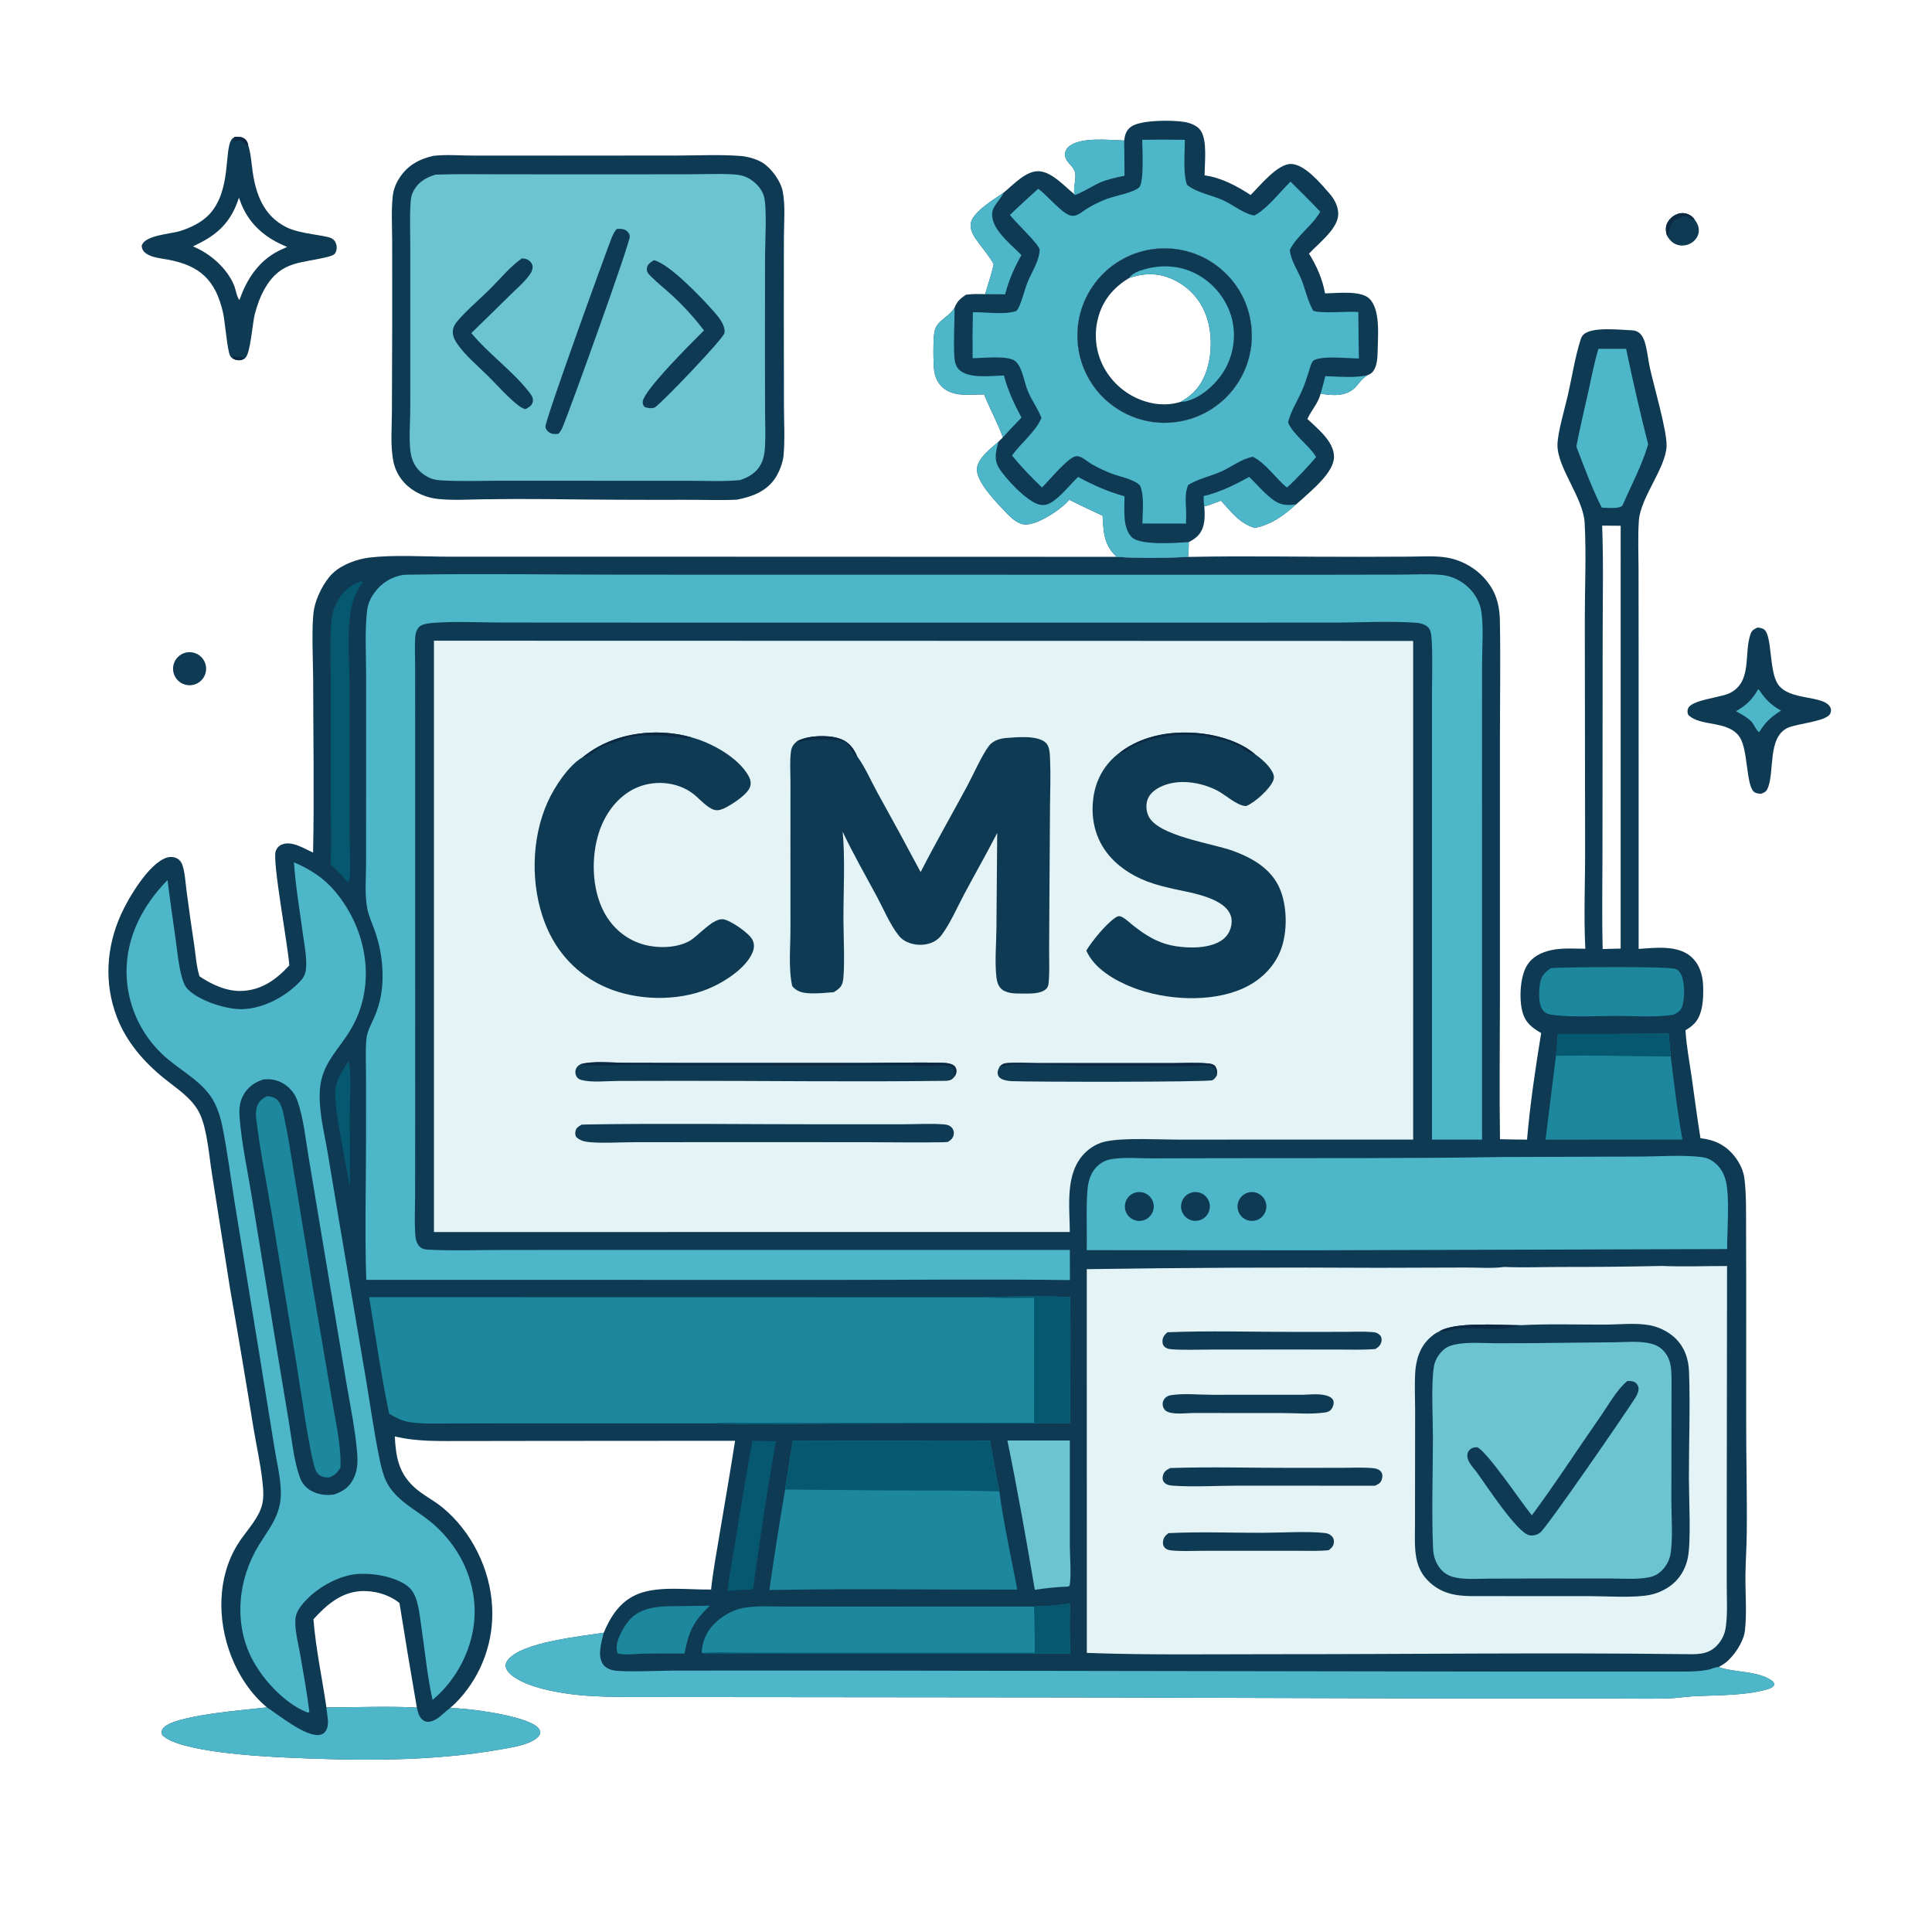 <?xml version="1.0" encoding="utf-8" ?><svg xmlns="http://www.w3.org/2000/svg" xmlns:xlink="http://www.w3.org/1999/xlink" width="1024" height="1024" viewBox="0 0 1024 1024"><path fill="#0F3A54" d="M840.258 502.862C839.349 484.922 840.21 467.174 840.139 449.237L839.976 328.141C839.982 311.298 840.806 293.96 839.902 277.158C839.18 263.756 825.251 247.852 825.488 235.633C825.614 229.102 829.496 216.125 831.05 209.259C833.239 199.589 834.828 189.058 837.867 179.644C838.126 178.822 838.577 178.073 839.181 177.458C843.529 172.975 858.545 174.847 864.836 175.067C866.646 175.131 868.162 175.678 869.438 176.996C870.519 178.114 871.222 179.604 871.692 181.071C873.085 185.407 873.437 190.145 874.388 194.593C876.385 203.933 883.748 228.784 883.313 236.683C882.665 248.444 869.427 263.696 868.615 276.141C868.065 284.566 868.451 293.222 868.463 301.669L868.507 349.361L868.512 502.931C877.291 502.356 889.287 500.76 896.411 507.161C900.885 511.181 902.537 516.895 902.706 522.743C902.888 529.071 902.657 537.675 898.025 542.513C896.647 543.952 895.05 545.055 893.341 546.057C893.81 554.23 895.415 562.533 896.585 570.644C898.153 581.514 899.513 592.455 901.285 603.29C908.503 604.002 914.594 606.903 919.177 612.647C922.089 616.297 924.104 620.4 924.635 625.045C925.595 633.446 925.427 641.884 925.457 650.323L925.534 679.511L925.518 753C925.476 772.836 926.04 792.699 925.816 812.533C925.734 819.817 925.244 827.099 925.13 834.385C924.984 843.653 925.972 855.571 924.809 864.52C924.05 870.359 919.014 877.888 914.344 881.451C913.272 882.269 912.081 882.93 910.904 883.58C919.401 886.565 930.863 885.498 938.566 890.409C939.738 891.157 940.159 891.629 940.479 892.962C939.591 894.425 938.329 894.864 936.75 895.337C925.235 898.783 910.108 898.411 898.005 899.037C893.239 899.284 888.517 900.091 883.743 900.219C873.798 900.484 863.76 900.211 853.806 900.24L783.243 900.258L570.319 899.672L404.561 899.508L349.703 899.464C337.423 899.435 325.078 899.619 312.817 898.898C301.496 898.232 284.818 895.789 275.011 890.409C272.45 889.004 268.598 886.552 268.06 883.38C267.843 882.098 268.336 880.892 269.105 879.893C276.492 870.3 308.305 867.25 319.978 865.386C323.746 856.448 328.856 848.557 338.242 844.806C349.238 840.411 365.01 842.697 376.886 842.483C377.876 833.043 379.653 823.598 381.208 814.234C384.009 797.376 386.995 780.534 389.606 763.645L285.481 763.715L245.918 763.774C233.533 763.718 221.361 764.278 209.248 761.319C209.81 772.07 211.225 780.537 219.465 788.17C224.012 792.384 229.908 795.162 234.709 799.148C250.029 811.869 259.791 831.661 260.835 851.477C261.854 869.522 255.578 887.218 243.419 900.59C241.861 902.295 240.261 903.879 238.483 905.358C248.672 905.266 274.594 909.061 283.045 914.098C284.762 915.122 285.895 916.084 286.386 918.076C286.173 919.334 285.857 920.008 284.925 920.853C280.416 924.939 270.909 926.241 265.109 927.262C228.117 933.769 189.141 933.284 151.745 931.536C138.699 930.926 94.239 928.632 85.937 919.503C85.615 918.142 85.439 917.649 86.23 916.36C90.762 908.971 132.014 906.204 141.496 904.938C133.021 897.963 126.388 887.823 122.468 877.633C115.149 858.611 115.002 836.037 126.094 818.316C129.849 812.316 135.259 806.899 138 800.346C140.104 795.317 139.648 790.359 139.077 785.084C138.042 775.51 135.825 765.886 134.263 756.369C130.351 732.049 126.267 707.756 122.01 683.493L112.336 622.073C110.848 612.947 109.804 598.33 105.826 590.183C101.819 581.975 93.892 577.16 87.027 571.6C76.205 562.836 67.004 552.248 61.961 539.116C55.075 521.184 56.3 501.995 64.167 484.601C68.093 475.921 78.751 457.822 88.196 454.625C90.188 453.951 92.309 454.08 94.134 455.14C95.305 455.82 96.22 457.107 96.643 458.366C98.074 462.618 98.292 467.85 98.893 472.309C100.13 481.81 101.474 491.296 102.924 500.767C103.699 506.077 104.065 511.799 105.58 516.95C105.63 517.119 105.685 517.286 105.737 517.454C112.238 521.879 120.24 525.566 128.258 525.215C138.749 524.755 146.538 519.127 153.336 511.651C152.67 501.23 144.194 456.157 146.134 451.061C146.713 449.539 147.783 448.268 149.314 447.643C154.735 445.432 161.055 449.742 165.935 451.87C166.589 421.426 166.016 390.829 165.981 360.369C165.97 350.786 164.922 331.138 166.469 322.751C167.605 316.592 171.751 308.281 176.267 303.929C181.149 299.225 189.274 296.274 195.942 295.5C209.141 293.968 224.561 295.044 238.011 295.054L318.383 295.038L591.915 295.13C604.259 295.966 617.311 295.757 629.674 295.178C659.742 294.555 689.921 295.178 720.002 295.118L747.298 295.028C753.913 294.99 760.998 294.438 767.518 295.643C773.839 296.812 780.12 300.024 784.768 304.442C792.058 311.373 794.786 319.008 794.971 328.991C795.368 350.428 794.995 371.925 794.987 393.369L794.997 528.564C794.988 553.628 794.634 578.741 795.031 603.798C799.807 603.933 804.584 604.008 809.362 604.023C810.965 585.269 813.815 566.125 816.85 547.537C812.049 544.748 808.535 542.111 806.958 536.449C805.07 529.676 805.633 517.786 809.291 511.776C812.2 506.998 816.912 504.764 822.214 503.59C827.972 502.315 834.387 502.822 840.258 502.862ZM173.009 904.956C188.893 904.982 205.103 904.233 220.938 905.049C217.737 886.606 214.668 868.14 211.733 849.653C206.137 845.062 198.106 842.869 190.922 843.355C180.552 844.058 172.755 850.902 166.136 858.257C167.36 873.834 170.748 889.476 173.009 904.956ZM849.445 503.01L858.98 502.765L858.988 278.67L849.17 278.595C849.918 297.923 849.451 317.42 849.449 336.77L849.35 448.487C849.354 466.642 848.999 484.867 849.445 503.01Z"/><path fill="#4EB6C9" d="M910.904 883.58C919.401 886.565 930.863 885.498 938.566 890.409C939.738 891.157 940.159 891.629 940.479 892.962C939.591 894.425 938.329 894.864 936.75 895.337C925.235 898.783 910.108 898.411 898.005 899.037C893.239 899.284 888.517 900.091 883.743 900.219C873.798 900.484 863.76 900.211 853.806 900.24L783.243 900.258L570.319 899.672L404.561 899.508L349.703 899.464C337.423 899.435 325.078 899.619 312.817 898.898C301.496 898.232 284.818 895.789 275.011 890.409C272.45 889.004 268.598 886.552 268.06 883.38C267.843 882.098 268.336 880.892 269.105 879.893C276.492 870.3 308.305 867.25 319.978 865.386C318.852 870.168 316.555 877.213 319.402 881.76C320.691 883.818 322.819 884.855 325.137 885.315C330.523 886.383 350.886 885.448 357.426 885.439L441.907 885.413L785.76 885.95L891.256 885.972C895.84 885.96 900.453 885.872 904.982 885.088C906.606 884.806 909.449 883.432 910.904 883.58Z"/><path fill="#4EB6C9" d="M141.496 904.938C147.715 908.961 162.344 921.001 169.677 919.483C171.017 919.206 172.112 918.425 172.795 917.236C174.891 913.586 173.197 908.862 173.009 904.956C188.893 904.982 205.103 904.233 220.938 905.049C221.538 907.636 222.091 910.269 224.425 911.863C225.533 912.618 226.794 912.773 228.09 912.482C232.409 911.513 235.049 907.74 238.483 905.358C248.672 905.266 274.594 909.061 283.045 914.098C284.762 915.122 285.895 916.084 286.386 918.076C286.173 919.334 285.857 920.008 284.925 920.853C280.416 924.939 270.909 926.241 265.109 927.262C228.117 933.769 189.141 933.284 151.745 931.536C138.699 930.926 94.239 928.632 85.937 919.503C85.615 918.142 85.439 917.649 86.23 916.36C90.762 908.971 132.014 906.204 141.496 904.938Z"/><path fill="#E4F3F5" d="M230.005 339.585L748.998 339.718L749.004 604.005L703.25 603.99L625.14 604.02C614.295 604.029 596.436 602.95 586.55 604.888C582.161 605.748 578.38 607.808 575.181 610.932C564.302 621.554 566.953 639.119 567.02 652.981L230.004 653.008L230.005 339.585Z"/><path fill="#0F3A54" d="M422.446 392.883C428.003 389.777 438.417 389.422 444.472 391.287C448.907 392.653 451.65 395.393 453.66 399.471C453.892 399.944 454.118 400.419 454.339 400.897C458.388 406.366 461.556 413.74 464.863 419.758C472.689 433.839 480.384 447.992 487.948 462.215C495.814 446.862 504.424 431.852 512.611 416.665C515.62 411.082 520.585 399.906 524.191 395.283C526.301 392.578 529.948 391.398 533.253 391.153C538.78 390.742 550.021 389.548 554.329 393.729C556.537 395.871 556.445 400.061 556.574 403.017C556.927 411.082 556.583 419.276 556.526 427.352L556.235 471.428L556.057 502.777C556.03 508.72 556.361 514.845 555.812 520.758C555.677 522.203 555.466 523.284 554.325 524.291C551.273 526.982 545.317 526.591 541.531 526.6C537.859 526.609 532.992 526.635 530.321 523.706C528.941 522.192 528.379 520.12 528.147 518.131C527.17 509.742 528.061 500.358 528.132 491.89L528.537 441.483C522.952 452.388 516.843 463.073 511.074 473.888C507.353 480.865 503.916 488.889 499.308 495.265C498.143 496.876 496.762 498.145 494.999 499.074C491.18 501.089 486.267 501.255 482.218 499.863C479.85 499.049 477.849 497.758 476.29 495.792C471.719 490.029 468.415 482.027 464.916 475.5C458.769 464.033 452.199 452.62 446.644 440.86C447.983 454.942 447.013 472.956 447.04 487.507C447.053 494.37 447.985 515.069 446.633 520.626C445.978 523.321 444.103 524.492 441.883 525.901C437.506 526.226 432.759 526.728 428.384 526.422C424.9 526.178 422.2 525.394 419.906 522.693C417.821 513.389 418.953 502.295 418.956 492.754L418.95 445.668L418.959 414.469C418.962 409.223 418.541 403.561 419.211 398.374C419.529 395.912 420.564 394.422 422.446 392.883Z"/><path fill="#0B2942" d="M422.446 392.883C428.003 389.777 438.417 389.422 444.472 391.287C448.907 392.653 451.65 395.393 453.66 399.471C453.892 399.944 454.118 400.419 454.339 400.897C451.8 400.393 450.637 394.874 448.009 393.439C443.92 391.206 430.151 391.741 425.488 392.793C424.657 392.981 424.026 393.12 423.168 393.003C422.926 392.97 422.687 392.923 422.446 392.883Z"/><path fill="#0F3A54" d="M593.504 398.874C606.096 389.251 622.503 386.926 637.925 388.906C647.161 390.092 657.878 393.524 665.077 399.648C668.461 402.049 672.493 405.483 674.407 409.194C675.169 410.673 675.509 412.004 674.887 413.593C673.077 418.22 664.985 425.524 660.425 427.231C655.618 427.098 649.569 421.251 645.179 419.009C637.11 414.887 626.516 412.947 617.755 415.958C614.114 417.209 610.106 419.495 608.468 423.156C607.206 425.976 607.411 429.66 608.683 432.442C613.583 443.152 642.839 447 653.712 451.042C663.763 454.778 673.511 460.312 678.099 470.522C682.351 479.984 682.525 494.066 678.761 503.697C675.1 513.062 667.494 520.081 658.385 524.07C641.314 531.547 617.452 530.049 600.373 523.398C590.935 519.723 580.038 513.454 575.761 503.845C578.617 498.974 586.088 489.91 590.75 486.674C591.762 485.971 592.688 485.308 593.944 485.723C595.99 486.4 598.149 488.547 599.828 489.9C607.186 495.831 613.981 500.118 623.52 501.558C631.098 502.702 641.969 502.738 648.253 497.834C650.875 495.788 652.373 492.823 652.743 489.533C654.225 476.358 631.358 473.253 622.423 471.235C617.52 470.127 612.693 468.972 607.985 467.176C599.703 464.017 591.929 458.929 586.542 451.797C580.094 443.259 578.028 432.797 579.579 422.306C580.99 412.759 585.764 404.633 593.504 398.874Z"/><path fill="#0B2942" d="M593.504 398.874C606.096 389.251 622.503 386.926 637.925 388.906C647.161 390.092 657.878 393.524 665.077 399.648C664.103 400.733 658.112 396.254 656.681 395.47C651.342 392.543 644.226 391.142 638.29 390.18C626.704 388.303 611.975 390.088 601.284 395.015C599.205 395.972 596.381 398.736 594.168 398.862C593.947 398.874 593.725 398.87 593.504 398.874Z"/><path fill="#0F3A54" d="M308.893 401.282C311.508 399.221 314.207 397.371 317.124 395.759C331.656 387.729 350.27 386.27 366.163 390.717C376.777 393.54 390.984 401.21 396.634 411.044C397.681 412.866 398.204 414.744 397.627 416.81C396.473 420.938 388.466 425.999 384.81 427.941C383.053 428.876 380.702 429.823 378.684 429.269C374.755 428.19 370.796 423.388 367.605 420.885C358.874 414.035 345.984 413.179 336.114 418.093C326.9 422.681 320.533 431.672 317.427 441.299C313.25 454.244 313.661 471.132 320.078 483.302C324.404 491.504 331.411 497.643 340.319 500.384C347.852 502.702 358.116 502.686 365.198 498.873C370.222 496.168 378.174 485.908 383.894 487.331C387.766 488.293 396.937 494.46 398.812 498.101C399.892 500.198 399.807 502.434 398.952 504.592C395.479 513.345 383.226 520.943 374.869 524.297C358.626 530.818 337.528 530.34 321.476 523.458C306.076 516.857 294.884 504.857 288.85 489.29C281.137 469.389 281.488 444.49 290.313 425C293.886 417.107 301.274 405.72 308.893 401.282Z"/><path fill="#0B2942" d="M308.893 401.282C311.508 399.221 314.207 397.371 317.124 395.759C331.656 387.729 350.27 386.27 366.163 390.717C365.634 391.021 365.41 391.206 364.727 391.276C362.539 391.497 359.334 390.612 357.079 390.42C351.378 389.934 345.386 389.61 339.669 389.87C335.813 390.046 331.115 391.549 327.437 392.726C324.586 393.639 321.605 394.613 318.879 395.845C315.971 397.158 312.043 401.397 308.893 401.282Z"/><path fill="#0F3A54" d="M307.743 564.034C314.298 562.19 324.798 563.3 331.837 563.319L369.66 563.403L457.728 563.38C471.694 563.379 485.808 562.934 499.758 563.33C501.443 563.377 503.384 563.568 504.91 564.337C505.821 564.796 506.544 565.575 506.777 566.568C507.12 568.032 506.82 569.281 505.99 570.509C505.571 571.076 505.077 571.658 504.488 572.056C502.984 573.07 500.293 572.861 498.526 572.884C452.835 573.47 407.049 572.84 361.349 572.86L327.379 572.929C321.503 572.947 313.728 573.881 308.093 572.402C306.926 572.096 305.943 571.375 305.409 570.265C304.883 569.169 304.795 567.813 305.223 566.67C305.724 565.332 306.563 564.724 307.743 564.034Z"/><path fill="#0B2942" d="M307.743 564.034C314.298 562.19 324.798 563.3 331.837 563.319L369.66 563.403L457.728 563.38C471.694 563.379 485.808 562.934 499.758 563.33C501.443 563.377 503.384 563.568 504.91 564.337C505.821 564.796 506.544 565.575 506.777 566.568C507.12 568.032 506.82 569.281 505.99 570.509C505.422 569.362 505.588 568.298 505.599 567.043C504.964 565.94 504.497 565.166 503.139 564.922C500.023 564.362 495.665 564.991 492.422 564.93C477.1 564.62 461.773 564.572 446.449 564.785L354.985 564.748C349.971 564.7 344.978 564.238 339.967 564.213C333.379 564.181 312.067 565.556 307.743 564.034Z"/><path fill="#0F3A54" d="M308.261 596.081C309.503 596.033 310.746 595.996 311.988 595.972C352.914 595.323 393.944 595.904 434.882 595.893L478.455 595.883C485.692 595.881 493.376 595.364 500.573 595.966C502.089 596.093 503.602 596.598 504.606 597.809C505.393 598.757 505.672 600.001 505.499 601.208C505.198 603.309 503.979 604.248 502.307 605.278C501.453 605.338 500.607 605.397 499.75 605.413C486.06 605.663 472.315 605.384 458.619 605.381L376.747 605.36L334.833 605.403C327.557 605.438 319.91 605.998 312.676 605.375C309.852 605.132 307.49 604.598 305.4 602.614C304.838 601.48 304.781 600.746 305.031 599.531C305.416 597.659 306.76 596.993 308.261 596.081Z"/><path fill="#0F3A54" d="M529.879 565.229C530.801 564.46 531.691 563.67 532.941 563.549C538.493 563.009 544.516 563.474 550.129 563.474L584.837 563.47L621.336 563.477C627.624 563.479 634.307 563.043 640.554 563.681C641.902 563.819 642.693 564.006 643.805 564.77C645.194 566.617 645.157 567.951 644.917 570.127C644.404 570.946 643.513 572.137 642.62 572.534C640.253 573.587 546.906 573.479 536.493 573.041C534.853 572.972 533.152 572.755 531.6 572.199C530.53 571.815 529.382 571.037 529.001 569.922C528.405 568.174 529.069 566.743 529.879 565.229Z"/><path fill="#0B2942" d="M529.879 565.229C530.801 564.46 531.691 563.67 532.941 563.549C538.493 563.009 544.516 563.474 550.129 563.474L584.837 563.47L621.336 563.477C627.624 563.479 634.307 563.043 640.554 563.681C641.902 563.819 642.693 564.006 643.805 564.77C645.194 566.617 645.157 567.951 644.917 570.127C644.577 568.909 644.188 566.676 643.221 565.829C643.045 565.675 641.934 564.948 641.638 564.863C639.671 564.299 633.127 565.036 630.685 565.022L575.307 564.935C562.734 564.814 550.295 563.748 537.686 564.004C535.11 564.057 533.004 565.028 530.576 565.193C530.344 565.208 530.111 565.217 529.879 565.229Z"/><path fill="#E4F3F5" d="M880.84 670.976C892.292 671.46 903.907 670.992 915.376 671.017L915.212 800.916L915.209 840.101C915.205 847.316 915.71 855.063 914.731 862.212C914.189 866.171 912.626 869.465 909.845 872.33C905.044 877.275 898.906 876.804 892.552 876.727C819.602 875.844 746.556 876.793 673.594 876.755C641.127 876.738 608.487 877.274 576.042 876.069L576.01 672.685C627.538 671.902 679.072 671.662 730.605 671.965L776.999 671.822C783.476 671.776 790.884 672.392 797.274 671.514C806.806 671.917 816.493 671.544 826.038 671.517C844.307 671.553 862.575 671.372 880.84 670.976Z"/><path fill="#0F3A54" d="M805.768 702.392C820.543 701.596 835.529 702.088 850.325 702.073C858.059 702.065 866.722 701.034 874.287 702.386C879.009 703.23 883.878 705.591 887.424 708.799C892.748 713.614 894.987 720.127 895.234 727.148C895.896 745.972 895.115 765.06 895.159 783.912C895.182 793.917 896.32 816.684 894.64 825.381C893.726 830.111 891.581 834.586 888.189 838.044C884.578 841.726 879.698 844.218 874.672 845.287C866.31 847.064 850.892 845.978 841.892 845.977L779.972 845.973C770.675 845.907 762.975 844.277 756.347 837.265C753.015 833.739 751.273 829.551 750.517 824.811C749.619 819.175 749.974 813.208 749.978 807.52L750.004 782.326L750.048 747.568C750.035 741.154 749.724 734.63 750.041 728.231C750.393 721.139 752.363 714.072 757.793 709.15C759.188 707.885 761.039 706.357 762.808 705.743C770.683 700.398 795.439 702.369 805.768 702.392Z"/><path fill="#0B2942" d="M762.808 705.743C770.683 700.398 795.439 702.369 805.768 702.392C797.361 705.556 783.791 703.767 774.655 703.956C770.938 704.032 765.956 706.149 762.808 705.743Z"/><path fill="#6BC4D0" d="M826.146 711.74L855.944 711.425C861.611 711.37 867.878 710.76 873.444 711.791C876.276 712.316 879.02 713.324 881.119 715.358C885.98 720.067 885.914 725.924 885.948 732.207L885.859 795.086C885.84 803.363 886.801 816.446 885.324 824.09C884.719 827.219 882.986 830.301 880.694 832.507C878.679 834.445 876.866 835.413 874.146 835.972C867.802 837.275 860.567 836.646 854.098 836.649L820.25 836.631L789.432 836.705C783.902 836.72 777.875 837.23 772.437 836.32C769.641 835.852 766.842 834.828 764.741 832.867C761.456 829.799 759.761 825.448 759.568 821.014C758.717 801.418 759.468 781.444 759.474 761.811C759.478 751.297 758.464 734.12 759.953 724.541C760.439 721.412 762.019 718.517 764.21 716.25C766.158 714.235 768.23 713.26 770.946 712.665C777.796 711.163 785.841 711.937 792.834 711.94C803.938 711.968 815.042 711.901 826.146 711.74Z"/><path fill="#0F3A54" d="M862.502 731.962C864.304 731.959 865.742 731.855 867.173 733.155C868.137 734.031 868.539 735.126 868.465 736.418C868.372 738.032 867.503 739.608 866.668 740.95C861.924 748.58 819.683 809.864 816.335 812.299C814.576 813.579 812.693 814.107 810.546 813.695C804.063 812.452 787.238 786.433 782.572 780.151C780.859 777.924 777.883 774.881 777.734 771.94C777.668 770.644 777.858 769.603 778.779 768.633C780.021 767.324 781.305 767.036 783.035 767.089C788.489 769.702 806.521 796.588 811.92 803.155C824.362 786.417 835.789 768.626 847.76 751.518C852.048 745.389 856.807 736.687 862.502 731.962Z"/><path fill="#0F3A54" d="M620.221 778.099C641.79 777.368 663.579 778.036 685.171 778.007L712.252 777.965C717.355 777.959 722.634 777.664 727.709 778.158C729.397 778.322 731.236 778.8 732.183 780.36C732.944 781.614 732.77 783.153 732.265 784.46C731.577 786.241 730.321 786.786 728.701 787.468L656.361 787.437C644.902 787.436 632.903 788.228 621.501 787.428C619.798 787.308 617.85 786.9 616.796 785.398C616.052 784.338 616.12 783.157 616.417 781.961C616.929 779.906 618.445 778.972 620.221 778.099Z"/><path fill="#0F3A54" d="M618.733 706.132C640.611 705.227 662.792 705.936 684.701 705.935L712.414 705.913C717.321 705.905 722.447 705.621 727.332 706.027C729.398 706.199 730.517 706.586 731.886 708.234C732.226 709.195 732.407 709.898 732.208 710.902C731.794 712.998 730.696 713.878 729.028 715.009C722.372 715.552 715.588 715.295 708.911 715.29L676.686 715.279L640.942 715.309C634.485 715.31 627.856 715.612 621.418 715.171C619.813 715.061 618.582 714.952 617.303 713.873C616.363 713.082 616.117 712.02 616.132 710.825C616.159 708.751 617.269 707.44 618.733 706.132Z"/><path fill="#0F3A54" d="M690.61 739.253C694.862 739.136 700.479 738.406 704.414 740.177C705.497 740.665 706.482 741.444 706.783 742.646C707.135 744.049 706.368 746.175 705.398 747.227C704.53 748.167 703.41 748.485 702.196 748.66C694.921 749.706 686.597 748.944 679.22 748.942L632.221 748.918C628.514 748.975 621.345 749.923 618.153 747.92C617.092 747.255 616.422 746.003 616.264 744.762C616.096 743.434 616.46 742.218 617.335 741.205C618.195 740.209 619.183 739.728 620.447 739.511C627.1 738.368 635.419 739.261 642.221 739.26L690.61 739.253Z"/><path fill="#0F3A54" d="M619.284 812.597C635.786 811.767 652.623 812.453 669.161 812.413C678.894 812.389 692.947 811.488 702.181 812.525C703.568 812.681 704.752 813.104 705.782 814.099C706.732 815.018 707.118 816.191 706.994 817.497C706.799 819.539 705.73 820.473 704.232 821.63C698.913 822.205 693.417 821.949 688.073 821.954L661.882 821.964L636.799 821.966C631.808 821.977 626.643 822.268 621.673 821.827C620.093 821.687 618.668 821.604 617.462 820.436C616.508 819.512 616.273 818.377 616.413 817.106C616.655 814.915 617.659 813.903 619.284 812.597Z"/><path fill="#4EB6C9" d="M213.941 304.668C214.808 304.632 215.676 304.605 216.543 304.586C255.111 303.962 293.803 304.591 332.382 304.588L573.419 304.625L703.009 304.625L742.144 304.56C749.337 304.541 756.826 304.077 763.98 304.722C769.619 305.231 774.825 307.894 778.818 311.874C781.936 314.982 784.53 319.712 785.144 324.091C786.38 332.914 785.53 342.918 785.524 351.866L785.499 407.81L785.516 604.011L758.986 604.034L758.974 420.058L758.975 368.195C758.975 359.312 759.322 350.298 758.932 341.428C758.829 339.108 758.758 334.759 757.349 332.953C755.904 331.1 753.19 330.284 750.966 330.112C737.111 329.041 720.486 329.983 706.371 329.986L616.528 329.99L335.75 329.989L265.775 329.952C254.075 329.948 241.853 329.231 230.21 330.099C227.921 330.27 224.27 330.538 222.477 332.014C221.018 333.214 220.255 335.442 220.105 337.266C219.703 342.15 220.022 347.32 220.029 352.229L220.046 381.062L220.046 473.99L220.054 595.068L220.012 632.906C219.993 639.639 219.689 646.503 220.018 653.216C220.14 655.706 220.493 658.814 222.357 660.668C224.14 662.442 226.349 662.316 228.705 662.422C241.522 662.999 254.569 662.509 267.415 662.505L341.295 662.485L567.041 662.493L567.089 678.478C525.286 677.884 483.393 678.392 441.58 678.383L194.136 678.343C193.279 653.095 194.026 627.581 194.019 602.303L194.005 570.07C193.994 563.831 193.674 557.375 194.151 551.158C194.496 546.668 196.622 543.246 198.381 539.197C201.808 531.31 203.059 523.481 202.732 514.919C202.488 507.59 201.124 500.342 198.688 493.425C197.257 489.342 195.25 485.138 194.518 480.865C193.284 473.664 194.018 465.583 194.022 458.248L194.036 416.323L194.041 357.082C194.044 346.094 193.292 334.484 194.586 323.593C194.991 320.184 196.309 317.141 198.303 314.356C202.146 308.987 207.445 305.68 213.941 304.668Z"/><path fill="#4EB6C9" d="M155.794 457.038C164.499 460.759 171.758 465.43 177.838 472.748C194.513 492.819 199.581 521.591 186.408 544.772C179.943 556.15 170.72 563.115 169.585 577.128C168.685 588.234 171.843 600.057 173.677 610.981L180.586 652.228L193.846 730.368C196.324 745.011 198.339 759.908 201.406 774.427C202.185 778.115 203.166 782.09 204.866 785.471C209.528 794.741 219.277 799.593 227.139 805.69C230.784 808.558 234.119 811.8 237.09 815.362C247.355 827.592 252.857 843.474 251.327 859.49C249.826 875.198 241.461 890.943 229.275 900.966C226.453 888.592 225.278 875.321 223.394 862.737C222.611 857.513 222.156 851.868 220.336 846.893C219.418 844.383 218.159 842.36 216.04 840.699C209.323 835.436 196.566 833.411 188.232 834.385C177.835 835.6 165.887 842.878 159.589 851.15C158.043 853.182 156.707 855.7 156.559 858.294C156.217 864.293 158.118 871.182 159.134 877.086C160.865 887.146 162.699 897.186 163.97 907.317L163.273 907.75C153.163 904.129 142.494 893.528 136.776 884.617C136.617 884.369 136.464 884.116 136.302 883.87C124.276 865.574 125.019 841.676 135.026 822.79C140.937 811.634 149.137 804.469 148.864 790.849C148.705 782.901 146.649 774.706 145.382 766.849L137.833 720.015L124.577 638.667C122.307 624.636 120.56 610.338 117.726 596.42C116.939 592.462 115.665 588.616 113.935 584.97C108.296 573.193 94.86 567.336 85.775 558.53C74.081 547.339 67.343 531.939 67.061 515.755C66.849 496.605 75.664 479.874 88.781 466.468C90.117 476.844 91.539 487.21 93.045 497.564C94.01 504.396 94.603 511.729 96.517 518.362C97.181 520.664 98.054 522.825 99.771 524.544C105.707 530.484 119.951 535.096 128.42 534.876C139.722 534.581 151.862 528.032 159.391 519.779C161.092 517.915 161.904 516.141 162.158 513.639C162.778 507.556 161.326 500.925 160.518 494.895C158.84 482.369 156.635 469.647 155.794 457.038Z"/><path fill="#0F3A54" d="M139.814 572.082C143.084 571.859 145.918 572.163 148.91 573.618C153.005 575.621 156.146 579.157 157.651 583.46C160.888 592.691 161.885 603.268 163.508 612.888L172.071 664.3L183.466 732.225C185.547 744.699 188.275 757.371 189.286 769.972C189.68 774.871 189.564 779.484 187.245 783.975C184.969 788.384 181.637 790.598 177.035 792.104C173.198 792.675 169.529 792.309 165.978 790.677C162.454 789.058 160.16 786.507 158.867 782.87C155.72 774.018 154.768 763.669 153.222 754.405L145.507 707.908L133.24 632.991C131.12 619.985 128.21 606.614 127.092 593.491C126.712 589.035 126.63 584.826 128.798 580.752C131.219 576.203 134.968 573.529 139.814 572.082Z"/><path fill="#1D879E" d="M141.622 580.964C143.902 581.214 145.863 581.657 147.421 583.451C149.477 585.819 150.08 589.734 150.725 592.711C152.745 602.03 154.111 611.554 155.692 620.956L165.89 682.955L175.962 742.033C177.862 753.55 180.941 766.228 180.45 777.884C178.76 780.62 177.518 781.899 174.498 783.094C173.452 783.064 172.337 783.048 171.319 782.774C169.54 782.295 168.158 781.079 167.379 779.432C164.482 773.31 158.712 732.166 157.202 723.207L143.784 641.774C141.078 625.564 137.712 609.228 135.803 592.918C135.547 590.731 135.535 588.489 136.287 586.387C137.309 583.527 138.974 582.249 141.622 580.964Z"/><path fill="#1D879E" d="M521.334 687.584C536.411 687.027 552.021 686.897 567.102 687.458C567.695 709.709 567.138 732.114 567.059 754.38L441.695 754.549C420.702 754.546 399.357 755.337 378.397 754.402L270.68 754.4L239.465 754.458C232.216 754.473 224.725 754.806 217.534 753.834C213.365 753.271 209.845 751.427 206.28 749.316C202.019 728.952 199.015 708.066 195.658 687.526L521.334 687.584Z"/><path fill="#05586F" d="M521.334 687.584C536.411 687.027 552.021 686.897 567.102 687.458C567.695 709.709 567.138 732.114 567.059 754.38L441.695 754.549C420.702 754.546 399.357 755.337 378.397 754.402C383.764 753.824 389.548 754.174 394.96 754.142L430.834 754.18L548.08 754.1L548.06 687.835C539.189 687.919 530.185 688.251 521.334 687.584Z"/><path fill="#4EB6C9" d="M795.947 613.241L869.077 613.001C878.851 612.983 894.17 611.911 903.077 613.485C905.715 613.951 907.935 615.343 909.859 617.174C912.452 619.641 913.932 622.662 914.764 626.12C916.855 634.814 915.381 652.409 915.421 662.024L695.75 662.683L575.979 662.602C576.258 653.832 575.359 634.911 576.814 627.481C577.451 624.232 578.759 621.061 581.057 618.627C583.237 616.338 586.108 614.827 589.229 614.328C596.002 613.28 603.596 613.966 610.476 613.958L649.721 613.873C698.445 613.76 747.232 614.065 795.947 613.241Z"/><path fill="#0F3A54" d="M601.344 632.227C603.951 631.317 606.846 631.882 608.921 633.704C610.995 635.527 611.928 638.325 611.362 641.027C610.796 643.73 608.818 645.919 606.187 646.755C602.196 648.024 597.926 645.852 596.602 641.879C595.277 637.906 597.39 633.606 601.344 632.227Z"/><path fill="#0F3A54" d="M661.021 632.251C664.968 630.862 669.299 632.905 670.737 636.836C672.175 640.766 670.184 645.122 666.272 646.607C663.698 647.584 660.798 647.102 658.679 645.344C656.56 643.587 655.55 640.825 656.034 638.116C656.519 635.406 658.424 633.166 661.021 632.251Z"/><path fill="#0F3A54" d="M631.042 632.254C634.996 630.84 639.349 632.885 640.786 636.83C642.224 640.775 640.206 645.141 636.269 646.602C632.299 648.075 627.888 646.036 626.439 642.057C624.989 638.078 627.055 633.68 631.042 632.254Z"/><path fill="#1D879E" d="M420.199 763.545L481.243 763.666C495.738 763.69 510.279 763.963 524.77 763.629C526.125 772.625 528.02 781.558 529.684 790.502C531.905 807.752 536.009 825.358 539.132 842.523C495.363 842.633 451.518 841.914 407.763 842.735C410.341 824.951 413.131 807.198 416.132 789.48L420.199 763.545Z"/><path fill="#05586F" d="M420.199 763.545L481.243 763.666C495.738 763.69 510.279 763.963 524.77 763.629C526.125 772.625 528.02 781.558 529.684 790.502C509.545 789.817 489.391 790.016 469.243 789.946L416.132 789.48L420.199 763.545Z"/><path fill="#1D879E" d="M548.053 851.5C554.408 851.374 560.751 850.873 567.047 849.999C567.027 858.782 566.752 867.658 567.364 876.421L431.72 876.37L391.494 876.362C385.164 876.365 378.152 876.966 371.915 876.123C372.133 870.311 374.347 864.98 378.397 860.796C382.156 856.912 388.101 853.397 393.462 852.331C400.237 850.983 407.583 851.487 414.465 851.496L442.527 851.526L548.053 851.5Z"/><path fill="#05586F" d="M548.053 851.5C554.408 851.374 560.751 850.873 567.047 849.999C567.027 858.782 566.752 867.658 567.364 876.421L431.72 876.37L391.494 876.362C385.164 876.365 378.152 876.966 371.915 876.123C378.762 875.543 385.897 875.917 392.777 875.922L430.004 875.957L548.469 875.935C548.46 867.788 548.322 859.642 548.053 851.5Z"/><path fill="#1D879E" d="M825.694 548.017C845.265 548.073 864.835 548.014 884.405 547.84L885.52 559.947C887.405 574.549 888.994 589.543 891.756 603.996L819.171 604.06L824.679 559.63C825.14 555.754 825.512 551.916 825.694 548.017Z"/><path fill="#05586F" d="M825.694 548.017C845.265 548.073 864.835 548.014 884.405 547.84L885.52 559.947C865.246 559.954 844.959 559.124 824.679 559.63C825.14 555.754 825.512 551.916 825.694 548.017Z"/><path fill="#4EB6C9" d="M847.212 184.902L861.883 184.891C865.414 201.842 869.303 218.716 873.546 235.503C870.468 246.23 864.491 257.48 860.009 267.776C859.965 267.846 859.931 267.923 859.875 267.984C858.14 269.881 851.609 269.079 848.945 269.036C843.772 258.76 839.583 247.44 835.497 236.677C837.427 226.608 839.835 216.575 842.07 206.568C843.675 199.382 845.017 191.927 847.212 184.902Z"/><path fill="#6BC4D0" d="M533.943 763.507L567.039 763.497L567.036 819.028C567.036 824.699 567.937 835.264 566.899 840.485L566.021 840.929C560.207 841.113 554.236 841.764 548.484 842.609C543.976 816.237 539.322 789.711 533.943 763.507Z"/><path fill="#1D879E" d="M822.055 513.092C829.812 512.564 884.376 512.065 888.16 513.597C889.734 514.234 890.578 515.444 891.235 516.944C893.019 521.022 893.107 529.914 891.332 534.066C890.494 536.026 888.673 537.047 886.829 537.852C877.243 539.346 866.444 538.452 856.718 538.463C846.167 538.476 834.97 539.204 824.495 538.108C821.802 537.827 819.363 537.619 817.632 535.274C815.22 532.009 815.593 524.661 816.309 520.834C817.013 517.074 818.999 515.183 822.055 513.092Z"/><path fill="#05586F" d="M191.561 307.997C192.113 308.142 191.813 307.992 192.31 308.665C189.085 313.102 186.828 317.97 185.943 323.4C183.84 336.294 185.243 350.596 185.255 363.676L185.247 441.207C185.25 447.286 186.162 462.405 184.957 467.301L184.363 467.525L183.023 466.162C180.7 463.255 177.906 460.699 175.255 458.092C175.662 447.588 175.336 436.936 175.339 426.414L175.353 364.146C175.371 352.647 174.608 340.54 175.673 329.101C175.958 326.049 176.546 323.292 177.859 320.497C180.82 314.193 185.125 310.373 191.561 307.997Z"/><path fill="#05586F" d="M398.748 763.633C402.911 763.766 407.074 763.847 411.239 763.874C406.7 789.876 402.675 815.965 399.166 842.126L398.085 842.496C393.913 842.607 389.809 842.838 385.659 843.279C386.487 834.379 388.357 825.45 389.784 816.62C392.585 798.927 395.573 781.263 398.748 763.633Z"/><path fill="#1D879E" d="M364.368 851.225L376.237 851.037C367.532 859.33 365.05 864.596 362.789 876.407C355.239 876.321 347.675 876.45 340.125 876.479C336.389 876.594 330.83 877.455 327.292 876.241C327.069 875.451 326.91 874.676 326.844 873.855C326.467 869.142 330.804 861.639 333.959 858.242C341.484 850.14 354.284 851.506 364.368 851.225Z"/><path fill="#05586F" d="M184.803 562.348C186.385 568.587 185.373 583.608 185.352 590.929L185.465 628.853C184.874 626.38 184.374 623.975 184.07 621.444C182.468 612.11 176.377 584.021 177.882 576.34C178.916 571.066 181.88 566.733 184.803 562.348Z"/><path fill="#0F3A54" d="M229.682 82.601C236.46 81.797 244.108 82.46 250.961 82.463L296.508 82.48L359.212 82.428C370.182 82.42 381.518 81.829 392.437 82.659C396.269 82.95 401.288 84.313 404.522 86.457C408.955 89.395 413.714 95.942 414.788 101.114C416.377 108.77 415.506 117.726 415.487 125.564L415.442 165.768L415.516 215.487C415.526 224.057 416.104 233.044 415.279 241.549C414.921 245.244 413.017 250.181 410.998 253.258C406.258 260.481 398.587 263.314 390.513 264.845C381.645 265.259 372.547 264.877 363.657 264.912C339.232 264.979 314.807 264.857 290.385 264.546C279.182 264.445 267.978 264.47 256.776 264.619C248.716 264.73 240.33 265.285 232.313 264.485C227.982 264.03 223.798 262.661 220.035 260.469C214.219 257.016 210.057 251.634 208.6 245.003C206.77 236.679 207.712 226.405 207.725 217.864L207.881 169.535L207.853 127.407C207.848 119.87 207.349 111.945 208.103 104.465C208.488 100.645 209.648 97.506 211.742 94.277C216.065 87.612 222.142 84.319 229.682 82.601Z"/><path fill="#6BC4D0" d="M230.823 92.567C242.184 92.147 253.608 92.382 264.977 92.382L322.43 92.414L365.043 92.373C372.822 92.348 380.735 92.001 388.497 92.411C391.073 92.547 393.567 92.947 395.923 94.045C399.683 95.799 403.61 99.709 404.832 103.746C406.643 109.725 405.512 127.959 405.491 135.562L405.433 184.287L405.504 218.273C405.522 224.56 405.838 231.008 405.441 237.28C405.252 240.268 404.661 243.498 403.237 246.161C400.876 250.577 396.818 252.967 392.201 254.467C383.494 255.305 374.468 254.827 365.713 254.825L320.423 254.814L264.737 254.793C254.373 254.796 243.823 255.245 233.489 254.583C230.874 254.415 228.901 253.986 226.568 252.726C222.556 250.56 219.549 247.106 218.259 242.707C216.315 236.081 217.462 223.675 217.463 216.326L217.472 173.946L217.473 131.934C217.463 124.024 217.133 115.978 217.569 108.086C217.717 105.406 218.023 103.226 219.356 100.854C221.92 96.291 225.997 94.022 230.823 92.567Z"/><path fill="#0F3A54" d="M326.887 121.367C328.705 121.228 330.502 121.21 332.069 122.311C333.001 122.966 333.748 124.152 333.805 125.314C333.97 128.724 302.238 216.861 298.164 226.476C297.607 227.791 296.911 228.884 295.957 229.941C294.266 230.13 292.466 230.17 291.007 229.121C290.034 228.423 289.218 227.431 289.101 226.183C288.798 222.954 321.249 133.462 324.284 125.789C324.953 124.098 325.708 122.752 326.887 121.367Z"/><path fill="#0F3A54" d="M276.615 136.947C278.18 137.054 279.327 137.219 280.58 138.236C281.571 139.039 282.299 140.159 282.308 141.471C282.32 143.044 281.586 144.465 280.684 145.701C277.777 149.69 273.63 153.194 270.117 156.664C263.388 163.326 256.618 169.947 249.809 176.528C258.823 187.487 272.672 197.377 281.062 208.643C282.076 210.005 282.824 211.535 282.322 213.282C281.797 215.107 280.025 216.028 278.503 216.891C277.047 216.403 275.961 215.851 274.747 214.9C268.988 210.383 264.057 204.68 258.889 199.516C253.434 194.066 246.508 188.395 242.205 182.007C240.685 179.75 239.554 177.273 240.156 174.503C240.484 172.998 241.229 171.65 242.213 170.477C247.243 164.486 253.64 159.156 259.24 153.645C264.727 148.246 270.323 141.307 276.615 136.947Z"/><path fill="#0F3A54" d="M346.559 137.924C354.88 139.772 372.579 158.521 378.719 165.56C381.125 168.318 384.59 172.584 383.975 176.508C383.523 179.388 351.411 212.982 347.095 215.946C345.355 216.62 343.402 216.316 341.682 215.734C340.964 214.833 340.612 214.296 340.645 213.048C340.802 207.147 367.401 180.862 373.127 175.137C368.101 168.533 362.513 162.377 356.425 156.737C352.695 153.293 348.633 150.131 345.049 146.541C343.726 145.216 342.635 144.185 342.862 142.166C343.103 140.015 344.931 139.008 346.559 137.924Z"/><path fill="#0F3A54" d="M595.834 74.486C596.226 71.453 596.866 69.078 599.446 67.192C604.521 63.483 621.289 63.56 627.754 64.631C630.855 65.145 634.588 66.53 636.42 69.258C640.035 74.645 638.421 86.548 638.468 92.953C647.278 94.111 655.53 98.559 662.871 103.355C667.682 98.566 677.219 86.669 684.333 86.899C691.617 87.135 699.95 97.179 704.589 102.473C707.374 105.652 709.677 109.979 709.237 114.335C708.482 121.806 698.65 129.163 693.806 134.432C697.914 141.026 700.896 147.821 702.312 155.497C708.457 155.435 721.034 153.808 725.675 158.173C731.806 163.938 730.291 178.316 730.175 186.291C730.124 189.776 729.851 194.58 727.382 197.288C726.701 198.034 725.891 198.38 724.998 198.793C724.812 198.906 724.625 199.014 724.441 199.13C721.892 200.739 720.728 202.625 718.79 204.821C714.019 210.227 706.532 209.819 699.94 208.631C698.752 213.699 695.004 217.428 692.958 222.067C698.368 227.233 707.094 234.005 707.054 242.195C707.014 250.389 695.274 259.812 689.656 264.993C688.78 265.79 687.887 266.566 686.976 267.321C680.419 273.225 673.814 278.099 664.976 279.81C656.963 277.372 652.56 271.324 647.132 265.338C644.313 266.358 641.234 267.767 638.313 268.347C638.661 273.726 638.923 279.654 634.962 283.891C633.591 285.358 631.806 286.389 630.06 287.339C629.973 289.898 630.092 292.657 629.674 295.178C617.311 295.757 604.259 295.966 591.915 295.13C584.987 288.905 584.899 281.946 584.399 273.333C578.453 270.635 572.562 267.817 566.73 264.881C566.379 265.274 566.024 265.664 565.664 266.05C561.279 270.716 550.116 277.963 543.657 278.013C539.722 278.044 536.168 274.696 533.605 272.031C528.933 267.173 517.314 255.521 517.798 248.426C518.179 242.851 525.248 237.658 529.19 234.122L531.557 231.802C528.728 224.107 524.67 216.72 521.621 209.069C514.757 208.95 506.872 210.457 500.842 206.295C497.593 204.053 495.769 200.582 495.175 196.734C494.604 193.034 494.531 179.425 495.268 175.89C495.636 174.129 496.357 172.631 497.58 171.301C500.156 168.5 503.396 166.859 505.627 163.615C505.729 163.466 505.827 163.315 505.927 163.166C507.159 159.763 509.045 158.215 511.931 156.219C515.385 155.768 518.68 155.781 522.158 155.902C523.671 150.566 525.549 145.499 526.668 140.033C524.356 135.715 521.109 132.082 518.248 128.134C516.218 125.333 513.84 121.797 514.581 118.151C515.798 112.17 527.011 105.543 531.923 102.122C537.008 98.019 544.004 90.093 551.075 90.784C557.908 91.453 564.291 98.817 569.446 102.955C568.699 99.003 570.88 94.03 569.575 90.612C568.383 87.489 564.702 85.883 564.525 82.209C564.446 80.568 565.041 79.104 566.221 77.97C572.095 72.321 588.234 74.274 595.834 74.486ZM621.748 223.887C647.076 221.419 665.649 198.952 663.311 173.612C660.972 148.273 638.6 129.584 613.249 131.793C587.713 134.018 568.86 156.588 571.215 182.112C573.571 207.635 596.237 226.374 621.748 223.887Z"/><path fill="#4EB6C9" d="M529.19 234.122C527.978 238.728 526.654 243.167 529.214 247.596C532.563 253.391 544.391 265.93 550.824 267.436C553.634 268.094 555.742 267.342 558.077 265.746C563.045 262.349 567.031 256.944 571.426 252.799C579.471 257.192 587.154 260.538 596.003 263.049C596.018 269.546 594.821 280.007 599.982 284.842C604.586 289.156 623.46 287.786 630.06 287.339C629.973 289.898 630.092 292.657 629.674 295.178C617.311 295.757 604.259 295.966 591.915 295.13C584.987 288.905 584.899 281.946 584.399 273.333C578.453 270.635 572.562 267.817 566.73 264.881C566.379 265.274 566.024 265.664 565.664 266.05C561.279 270.716 550.116 277.963 543.657 278.013C539.722 278.044 536.168 274.696 533.605 272.031C528.933 267.173 517.314 255.521 517.798 248.426C518.179 242.851 525.248 237.658 529.19 234.122Z"/><path fill="#4EB6C9" d="M521.621 209.069C514.757 208.95 506.872 210.457 500.842 206.295C497.593 204.053 495.769 200.582 495.175 196.734C494.604 193.034 494.531 179.425 495.268 175.89C495.636 174.129 496.357 172.631 497.58 171.301C500.156 168.5 503.396 166.859 505.627 163.615C505.729 163.466 505.827 163.315 505.927 163.166C506.016 169.987 505.09 185.797 506.09 191.355C506.421 193.196 507.143 194.849 508.547 196.126C513.729 200.841 525.467 199.173 532.085 199.026C534.232 207.036 537.49 214.044 541.401 221.33C538.061 224.764 534.779 228.255 531.557 231.802C528.728 224.107 524.67 216.72 521.621 209.069Z"/><path fill="#4EB6C9" d="M569.446 102.955C568.699 99.003 570.88 94.03 569.575 90.612C568.383 87.489 564.702 85.883 564.525 82.209C564.446 80.568 565.041 79.104 566.221 77.97C572.095 72.321 588.234 74.274 595.834 74.486C595.938 80.709 595.999 86.933 596.017 93.157C591.612 94.028 587.357 94.985 583.18 96.665C580.662 97.677 570.879 103.598 569.336 103.358L569.446 102.955Z"/><path fill="#4EB6C9" d="M662.096 252.757C666.091 256.642 669.843 261.166 674.279 264.537C678.665 267.869 681.789 267.996 686.976 267.321C680.419 273.225 673.814 278.099 664.976 279.81C656.963 277.372 652.56 271.324 647.132 265.338C644.313 266.358 641.234 267.767 638.313 268.347C637.928 266.589 638.014 264.736 637.972 262.939C646.703 260.846 654.297 257.07 662.096 252.757Z"/><path fill="#4EB6C9" d="M531.923 102.122C531.816 102.331 531.712 102.542 531.602 102.75C528.765 108.12 524.191 110.228 526.449 117.315C528.548 123.901 536.583 130.305 541.356 135.2C537.586 141.992 534.68 148.469 532.75 156L522.158 155.902C523.671 150.566 525.549 145.499 526.668 140.033C524.356 135.715 521.109 132.082 518.248 128.134C516.218 125.333 513.84 121.797 514.581 118.151C515.798 112.17 527.011 105.543 531.923 102.122Z"/><path fill="#4EB6C9" d="M702.421 199.377C709.516 199.549 718.107 200.486 724.998 198.793C724.812 198.906 724.625 199.014 724.441 199.13C721.892 200.739 720.728 202.625 718.79 204.821C714.019 210.227 706.532 209.819 699.94 208.631C700.869 205.574 701.696 202.488 702.421 199.377Z"/><path fill="#4EB6C9" d="M605.41 74.096C612.941 73.982 620.473 73.984 628.004 74.103C628.004 80.883 626.924 91.773 629.114 97.928C634.358 102.281 642.688 103.457 648.828 106.395C653.59 108.673 659.685 113.56 664.856 114.215C671.64 110.732 678.367 101.727 684.017 96.274C689.3 101.546 694.65 106.768 699.761 112.206C695.445 119.771 687.521 124.718 683.626 132.438C684.066 138.038 688.044 143.625 690.041 148.861C692.084 154.215 693.173 159.582 695.988 164.64C699.462 166.42 714.528 164.857 719.951 165.365C719.995 173.575 720.091 181.785 720.237 189.993C714.426 189.989 701.347 188.428 696.459 190.89C695.011 191.619 693.968 196.124 693.441 197.714C692.322 201.087 691.259 204.514 689.768 207.745C687.292 213.112 684.204 217.954 682.707 223.74C684.667 229.683 693.58 235.841 697.196 241.653L697.574 242.268C692.705 247.824 687.623 253.465 682.126 258.401C676.041 253.537 670.955 245.443 663.998 242.102C658.047 243.158 652.453 247.688 646.905 250.08C641.267 252.511 635.152 253.782 629.856 256.979C627.711 261.124 628.6 267.089 628.704 271.661L628.609 277.507L605.505 277.469C605.531 271.302 606.677 262.857 604.188 257.231C600.622 253.834 593.552 252.711 588.955 250.925C585.476 249.573 581.963 247.922 578.724 246.072C576.407 244.748 573.157 241.479 570.36 241.789C566.116 242.26 555.865 254.94 552.283 258.367C546.762 253.091 541.22 247.391 536.432 241.44C541.253 234.567 548.531 229.332 552.006 221.563C550.188 216.749 547.041 212.474 544.967 207.752C542.861 202.956 542.183 195.456 538.449 191.674C534.947 188.126 520.815 189.833 515.516 189.863C515.414 181.744 515.459 173.624 515.652 165.506C522.715 165.334 531.938 167.007 538.605 164.868C539.535 164.003 539.967 162.921 540.463 161.772C542.107 157.961 542.989 153.793 544.497 149.91C546.463 144.847 550.032 139.695 550.852 134.313C550.927 133.818 551.142 132.816 551.058 132.314C550.554 129.29 538.047 117.644 535.283 113.951C540.112 109.175 545.241 104.659 550.247 100.068C554.78 103.174 562.984 113.416 567.703 114.317C570.321 114.817 572.517 113.042 574.531 111.644C578.304 109.027 582.361 107.073 586.644 105.426C590.536 103.929 601.304 101.979 603.849 99.214C606.45 96.39 605.435 78.787 605.41 74.096ZM621.748 223.887C647.076 221.419 665.649 198.952 663.311 173.612C660.972 148.273 638.6 129.584 613.249 131.793C587.713 134.018 568.86 156.588 571.215 182.112C573.571 207.635 596.237 226.374 621.748 223.887Z"/><path fill="#0F3A54" d="M613.249 131.793C638.6 129.584 660.972 148.273 663.311 173.612C665.649 198.952 647.076 221.419 621.748 223.887C596.237 226.374 573.571 207.635 571.215 182.112C568.86 156.588 587.713 134.018 613.249 131.793ZM625.884 212.939C630.856 210.068 634.603 206.691 637.328 201.571C642.33 192.173 642.974 178.707 639.759 168.643C637.062 159.956 630.953 152.738 622.831 148.642C614.627 144.558 607.172 144.43 598.545 147.324C590.322 152.179 584.414 159.184 582.015 168.534C579.524 177.905 580.928 187.885 585.91 196.204C591.109 204.842 599.551 211.038 609.35 213.408C614.74 214.7 620.595 214.672 625.884 212.939Z"/><path fill="#4EB6C9" d="M598.545 147.324C599.975 144.836 604.097 143.418 606.769 142.681C616.434 140.015 626.505 140.794 635.252 145.849C643.973 150.855 650.333 159.136 652.92 168.853C655.265 178.22 653.801 188.135 648.851 196.426C644.692 203.38 636.768 210.743 628.715 212.662C627.76 212.889 626.868 212.968 625.884 212.939C630.856 210.068 634.603 206.691 637.328 201.571C642.33 192.173 642.974 178.707 639.759 168.643C637.062 159.956 630.953 152.738 622.831 148.642C614.627 144.558 607.172 144.43 598.545 147.324Z"/><path fill="#0F3A54" d="M124.424 72.506C126.313 72.439 128.582 72.439 130.034 73.88C130.954 74.792 131.307 75.718 131.557 76.96C132.972 81.303 133.229 86.187 133.865 90.703C135.621 103.16 139.83 114.426 151.712 120.392C159.276 124.191 172.687 124.527 175.977 126.437C177.027 127.046 177.64 127.908 178.065 129.022C178.652 130.53 178.611 132.21 177.949 133.686C177.239 135.254 175.419 135.688 173.901 136.085C159.993 139.724 149.142 137.838 140.499 152.685C137.991 156.994 136.239 161.877 134.998 166.69C133.887 171.002 132.682 187.473 130.098 189.56C129.044 190.541 127.86 191.04 126.412 190.939C125.315 190.863 124.406 190.587 123.433 190.074C122.627 189.515 122.283 189.222 121.855 188.302C120.418 185.213 119.262 170.225 118.15 165.44C114.219 148.515 106.042 140.759 89.037 137.62C85.337 136.937 80.718 136.573 77.543 134.428C76.026 133.403 75.355 132.287 75.073 130.461C76.191 124.68 90.355 124.027 95.226 122.527C100.695 120.843 106.805 117.964 110.792 113.758C122.941 100.944 118.585 79.196 122.891 73.742C123.298 73.227 123.913 72.918 124.424 72.506ZM102.29 130.599C111.381 134.336 120.271 142.061 124.086 151.303C124.963 153.429 125.465 157.408 126.889 158.993L126.941 158.992C130.7 147.954 137.22 138.143 147.961 132.815C149.356 132.135 150.765 131.486 152.188 130.868C141.351 126.504 132.789 119.686 128.136 108.705C127.599 107.412 127.094 106.105 126.621 104.787C123.067 116.079 116.898 123.098 106.402 128.539C105.041 129.245 103.67 129.931 102.29 130.599Z"/><path fill="#0B2942" d="M124.424 72.506C126.313 72.439 128.582 72.439 130.034 73.88C130.954 74.792 131.307 75.718 131.557 76.96L130.981 77.144C130.172 76.37 129.31 75.436 128.382 74.814C127.289 74.081 125.839 74.627 124.663 74.911L124.08 75.058L123.754 74.421L124.424 72.506Z"/><path fill="#0B2942" d="M123.433 190.074L123.709 188.995C125.883 188.994 127.949 189.262 130.098 189.56C129.044 190.541 127.86 191.04 126.412 190.939C125.315 190.863 124.406 190.587 123.433 190.074Z"/><path fill="#0F3A54" d="M931.683 332.558C932.805 332.765 934.105 332.931 935.034 333.643C939.382 336.976 937.563 355.553 942.316 362.616C948.358 371.595 966.302 368.189 970.029 374.756C970.629 375.813 970.606 377.107 970.097 378.195C968.091 382.488 952.41 383.44 947.433 385.823C936.593 391.013 940.791 409.44 936.772 418.158C936.041 419.745 934.888 420.139 933.374 420.747C932.127 420.623 930.72 420.545 929.701 419.72C925.408 416.247 926.559 397.713 922.181 390.868C916.21 381.531 901.295 385.408 894.822 378.903C894.342 377.725 894.245 376.798 894.69 375.561C896.366 370.91 911.737 369.84 916.81 367.347C929.023 361.346 924.071 346.083 927.906 335.852C928.661 333.836 929.849 333.392 931.683 332.558Z"/><path fill="#4EB6C9" d="M931.852 365.3C932.551 365.848 932.303 365.568 932.808 366.312C935.988 370.998 939.024 373.873 943.999 376.626C938.879 379.799 935.564 382.849 932.425 388.045C931.238 387.72 929.534 383.8 928.465 382.66C926.166 380.206 923.03 378.608 920.145 376.952C925.606 373.743 928.704 370.859 931.852 365.3Z"/><path fill="#0F3A54" d="M99.28 345.752C102.434 345.312 105.579 346.618 107.494 349.162C109.409 351.706 109.794 355.089 108.5 357.999C107.205 360.908 104.434 362.887 101.262 363.167C96.524 363.586 92.317 360.151 91.779 355.426C91.242 350.7 94.57 346.408 99.28 345.752Z"/><path fill="#0F3A54" d="M883.553 124.978C883.058 123.41 882.749 121.66 883.074 120.026C883.519 117.784 885.108 115.765 886.972 114.5C888.818 113.247 891.063 112.652 893.272 113.106C895.278 113.519 897.131 114.687 898.2 116.43C899.671 118.251 900.674 120.601 900.366 122.99C900.075 125.242 898.745 127.169 896.907 128.462C894.812 129.937 892.195 130.468 889.69 129.926C886.787 129.292 885.062 127.405 883.553 124.978Z"/><path fill="#0B2942" d="M883.553 124.978C883.058 123.41 882.749 121.66 883.074 120.026C883.519 117.784 885.108 115.765 886.972 114.5C888.818 113.247 891.063 112.652 893.272 113.106C895.278 113.519 897.131 114.687 898.2 116.43C897.323 116.494 897.349 116.615 896.554 116.122C895.404 115.41 894.117 114.323 892.7 114.662C890.588 115.166 887.329 116.366 886.112 118.229C884.731 120.344 885.318 122.981 883.553 124.978Z"/></svg>